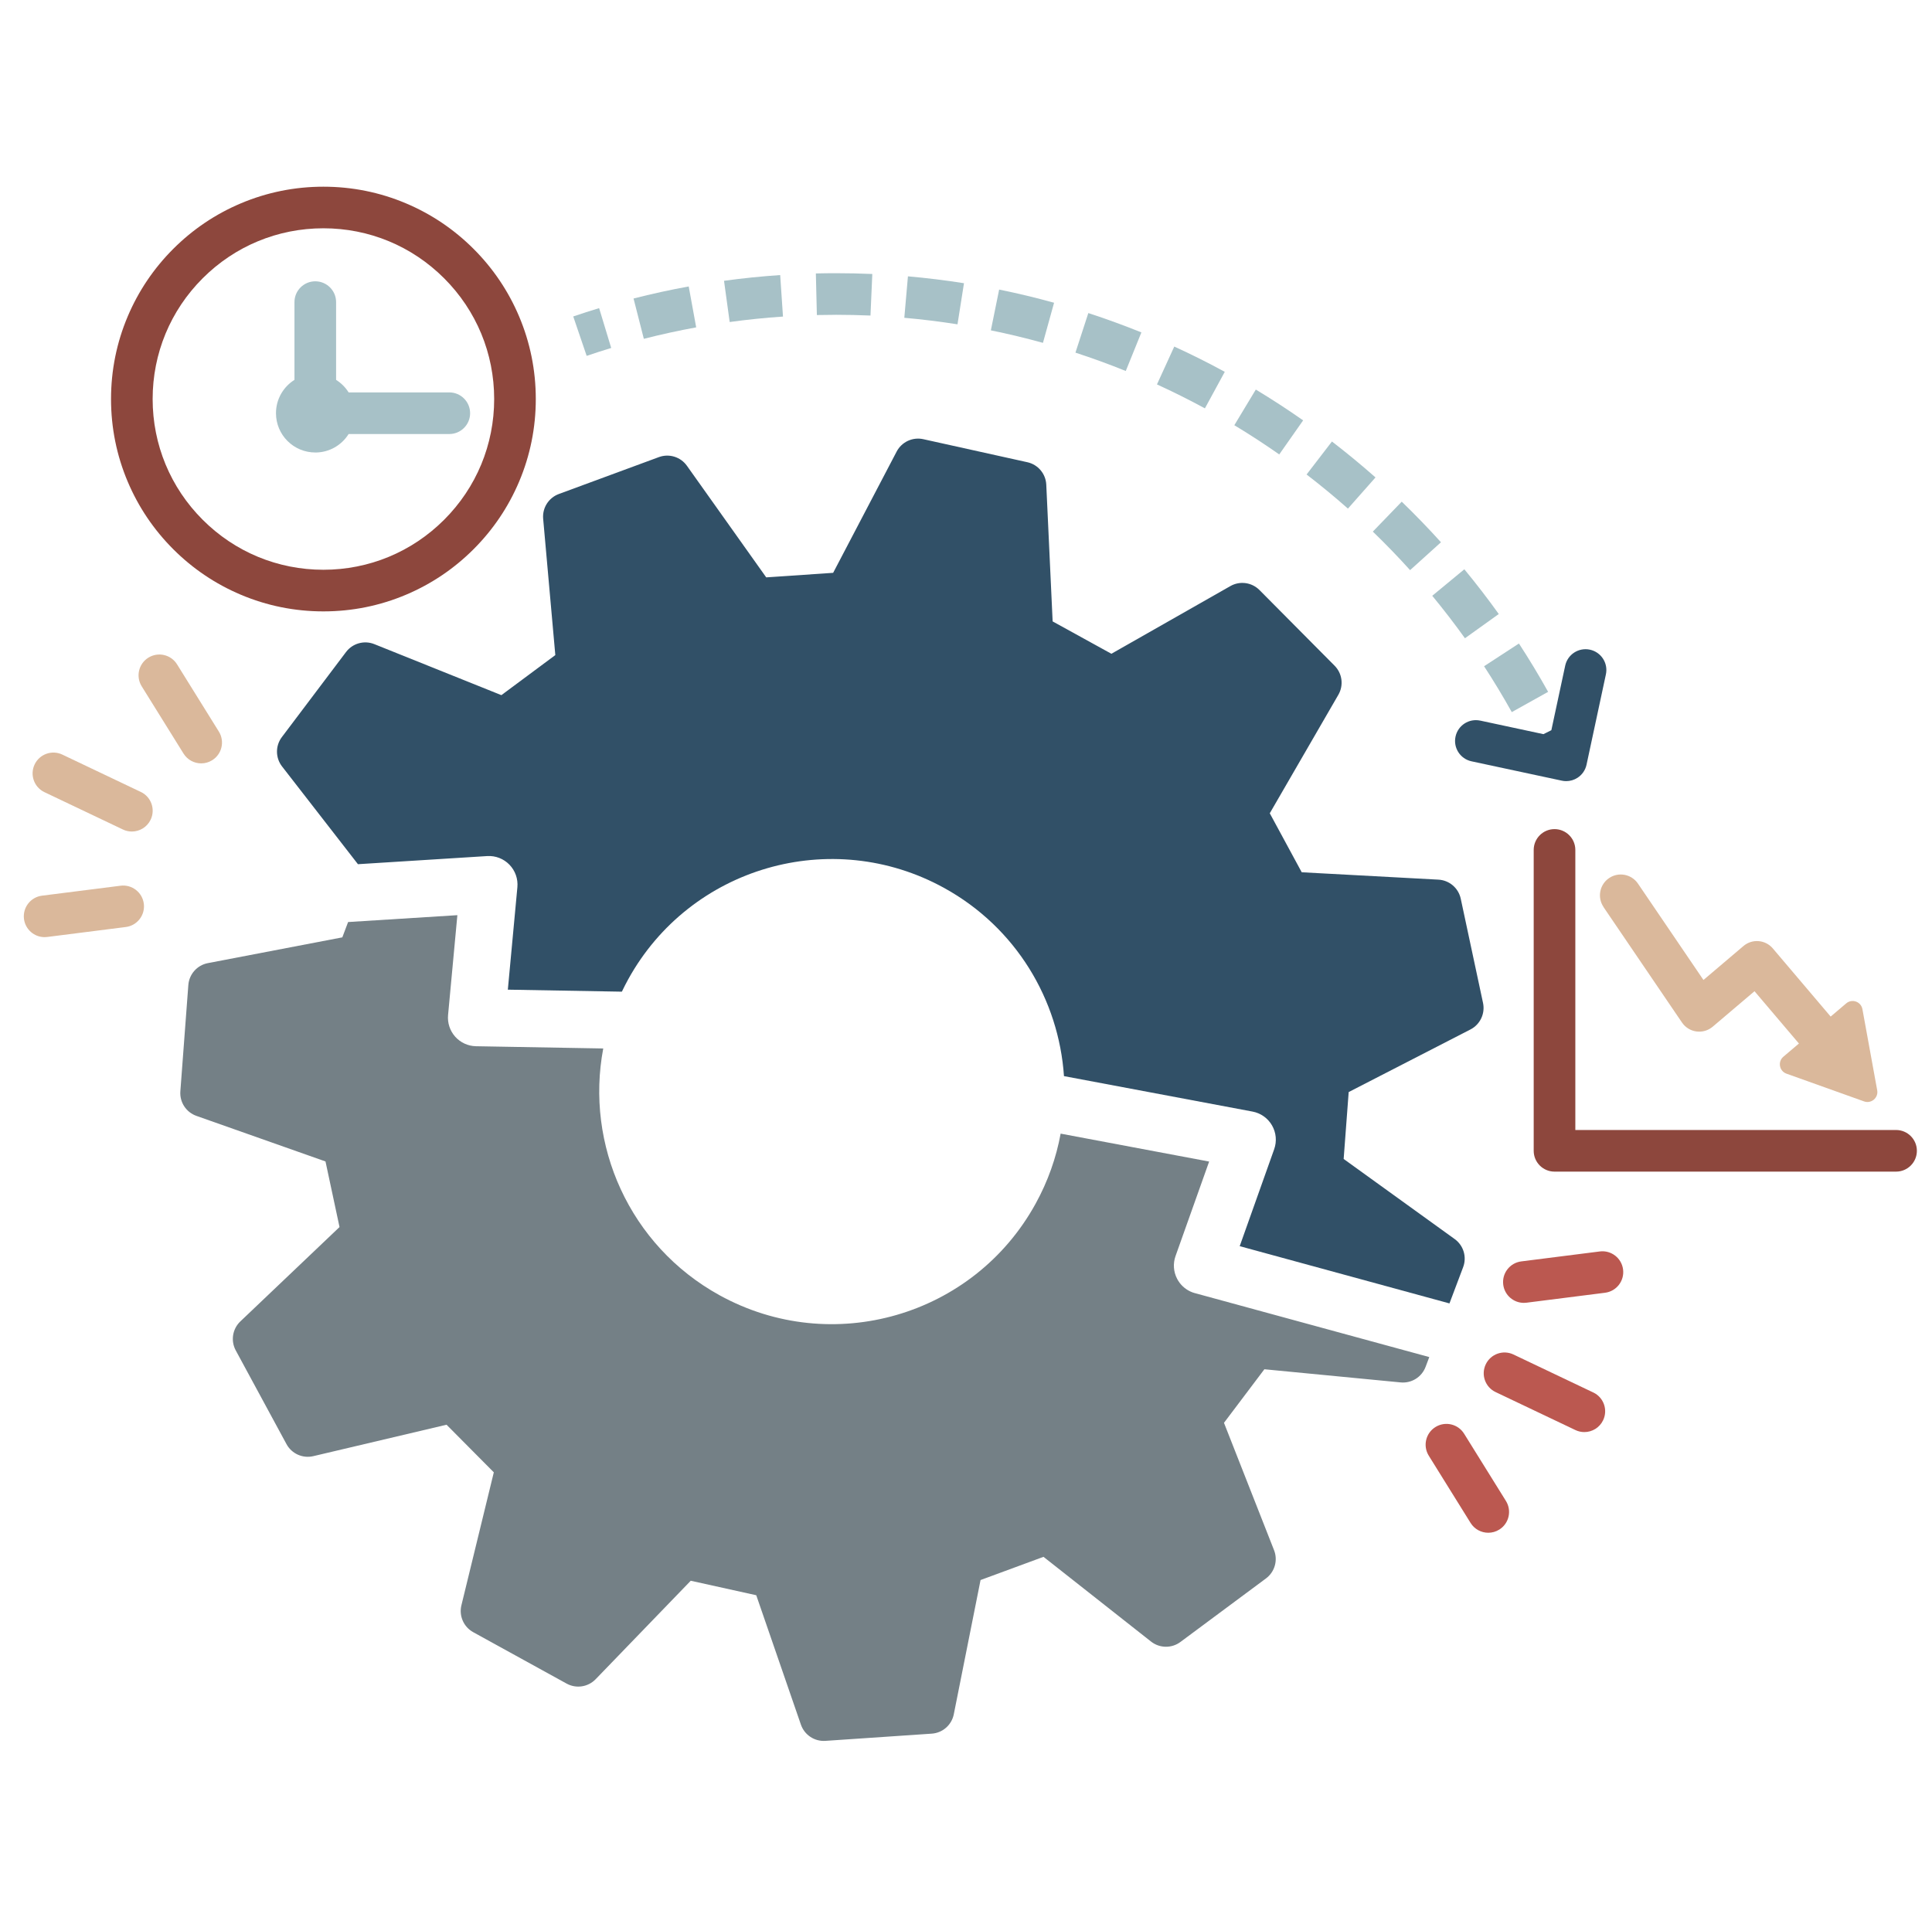 <?xml version="1.0" encoding="UTF-8"?>
<svg id="erp" xmlns="http://www.w3.org/2000/svg" viewBox="0 0 953.19 946.04">
  <defs>
    <style>
      .cls-1 {
        fill: #bb5850;
      }

      .cls-2 {
        fill: #315067;
      }

      .cls-3 {
        fill: #a7c1c7;
      }

      .cls-4 {
        fill: #8d473d;
      }

      .cls-5 {
        fill: #dab89b;
      }

      .cls-6 {
        fill: #748086;
      }
    </style>
  </defs>
  <path class="cls-2" d="M273.94,323.28l-26.57,19.74-62.68-25.17c-5-2.01-10.72-.41-13.96,3.88l-31.67,41.99c-3.24,4.3-3.2,10.24.1,14.49l37.44,48.23,63.74-4.01c4.11-.26,8.13,1.29,11,4.25,2.87,2.96,4.3,7.02,3.92,11.12l-4.71,50.55,56.26.99c.97-2.03,2-4.05,3.1-6.05,30.57-55.51,100.36-75.72,155.87-45.15,35.53,19.57,56.6,55.2,59.15,92.87l93.04,17.5c4.05.76,7.56,3.26,9.61,6.83,2.05,3.57,2.44,7.86,1.06,11.74l-17.01,47.84,103.49,28.25,6.75-17.89c1.9-5.04.19-10.72-4.18-13.87l-54.77-39.52,2.48-33.01,60.07-30.89c4.79-2.46,7.33-7.83,6.21-13.09l-10.99-51.43c-1.13-5.27-5.64-9.12-11.02-9.41l-67.44-3.64-15.76-29.11,33.83-58.46c2.7-4.66,1.94-10.55-1.86-14.37l-37.05-37.32c-3.79-3.82-9.68-4.63-14.36-1.96l-58.7,33.4-28.99-15.97-3.14-67.47c-.25-5.38-4.08-9.92-9.33-11.08l-51.35-11.37c-5.26-1.16-10.64,1.34-13.14,6.11l-31.33,59.84-33.02,2.24-39.12-55.06c-3.12-4.39-8.79-6.14-13.84-4.28l-49.34,18.2c-5.05,1.86-8.23,6.88-7.75,12.24l6,67.28Z"/>
  <path class="cls-6" d="M589.54,638.11c-.81-.22-1.6-.51-2.35-.87-2.74-1.3-5.01-3.47-6.43-6.2-1.82-3.48-2.1-7.55-.79-11.24l16.58-46.63-73.26-13.78c-2.17,11.83-6.26,23.51-12.38,34.62-30.57,55.51-100.36,75.72-155.87,45.15-44.57-24.55-66.38-74.37-57.42-121.79l-62.78-1.11c-3.92-.07-7.63-1.77-10.25-4.69-2.61-2.92-3.89-6.8-3.53-10.7l4.59-49.28-53.91,3.39-2.85,7.56-66.33,12.71c-5.29,1.01-9.24,5.45-9.64,10.81l-3.94,52.44c-.4,5.37,2.84,10.34,7.92,12.13l63.69,22.49,6.92,32.37-48.93,46.56c-3.9,3.71-4.83,9.58-2.27,14.31l25.04,46.25c2.56,4.73,7.98,7.16,13.22,5.93l65.74-15.51,23.32,23.49-15.99,65.62c-1.27,5.23,1.12,10.67,5.83,13.26l46.07,25.37c4.72,2.6,10.59,1.71,14.33-2.16l46.92-48.59,32.32,7.15,22.03,63.85c1.76,5.09,6.7,8.37,12.08,8.01l52.47-3.56c5.37-.36,9.83-4.28,10.88-9.56l13.2-66.24,31.06-11.45,53.05,41.81c4.23,3.33,10.17,3.42,14.49.21l42.22-31.36c4.32-3.21,5.96-8.92,3.99-13.93l-24.71-62.86,19.93-26.43,67.23,6.49c5.36.52,10.4-2.62,12.3-7.66l1.83-4.84-115.58-31.54Z"/>
  <path class="cls-5" d="M69.46,390.78l-38.7-18.42c-5.12-2.44-11.25-.26-13.68,4.86-2.44,5.12-.26,11.25,4.86,13.68l38.7,18.42c1.42.68,2.93,1,4.41,1,3.84,0,7.52-2.16,9.28-5.86,2.44-5.12.26-11.25-4.86-13.68Z"/>
  <path class="cls-5" d="M73.21,324.52c-4.82,2.99-6.29,9.32-3.3,14.14l20.63,33.18c1.94,3.13,5.3,4.85,8.73,4.85,1.85,0,3.72-.5,5.41-1.55,4.82-2.99,6.29-9.32,3.3-14.14l-20.63-33.18c-2.99-4.82-9.32-6.29-14.14-3.3Z"/>
  <path class="cls-5" d="M59.49,437.06l-38.76,4.91c-5.63.71-9.61,5.85-8.9,11.48.66,5.19,5.08,8.98,10.17,8.98.43,0,.87-.03,1.3-.08l38.76-4.91c5.63-.71,9.61-5.85,8.9-11.48-.71-5.63-5.85-9.61-11.48-8.9Z"/>
  <path class="cls-1" d="M786.07,687.12l-39.37-18.74c-5.12-2.44-11.25-.26-13.68,4.86-2.44,5.12-.26,11.25,4.86,13.68l39.37,18.74c1.42.68,2.93,1,4.41,1,3.84,0,7.52-2.16,9.28-5.86,2.44-5.12.26-11.25-4.86-13.68Z"/>
  <path class="cls-1" d="M789.31,617.53l-38.76,4.91c-5.63.71-9.61,5.85-8.9,11.48.66,5.19,5.08,8.98,10.17,8.98.43,0,.87-.03,1.3-.08l38.76-4.91c5.63-.71,9.61-5.85,8.9-11.48-.71-5.63-5.85-9.61-11.48-8.9Z"/>
  <path class="cls-1" d="M722.35,707.47c-2.99-4.82-9.33-6.29-14.14-3.3-4.82,2.99-6.29,9.32-3.3,14.14l20.63,33.18c1.94,3.13,5.3,4.85,8.73,4.85,1.85,0,3.72-.5,5.41-1.55,4.82-2.99,6.29-9.32,3.3-14.14l-20.63-33.18Z"/>
  <path class="cls-3" d="M155.56,223.29c6.94,0,13.02-3.64,16.44-9.12h49.67c5.67,0,10.27-4.6,10.27-10.27s-4.6-10.27-10.27-10.27h-49.67c-1.56-2.5-3.68-4.61-6.18-6.18v-38.37c0-5.67-4.6-10.27-10.27-10.27s-10.27,4.6-10.27,10.27v38.37c-5.48,3.43-9.12,9.51-9.12,16.44,0,10.71,8.68,19.39,19.39,19.39Z"/>
  <path class="cls-4" d="M85.47,271c9.62,9.62,20.82,17.17,33.3,22.45,12.92,5.47,26.65,8.24,40.79,8.24s27.86-2.77,40.79-8.24c12.48-5.28,23.68-12.83,33.3-22.45,9.62-9.62,17.17-20.82,22.45-33.3,5.47-12.92,8.24-26.65,8.24-40.79s-2.77-27.86-8.24-40.79c-5.28-12.48-12.83-23.68-22.45-33.3-9.62-9.62-20.82-17.17-33.3-22.45-12.92-5.47-26.65-8.24-40.79-8.24s-27.86,2.77-40.79,8.24c-12.48,5.28-23.68,12.83-33.3,22.45-9.62,9.62-17.17,20.82-22.45,33.3-5.47,12.92-8.24,26.65-8.24,40.79s2.77,27.86,8.24,40.79c5.28,12.48,12.83,23.68,22.45,33.3ZM99.99,137.33c15.91-15.91,37.07-24.68,59.57-24.68s43.66,8.76,59.57,24.68c15.91,15.91,24.68,37.07,24.68,59.57s-8.76,43.66-24.68,59.57c-15.91,15.91-37.07,24.68-59.57,24.68s-43.66-8.76-59.57-24.68c-15.91-15.91-24.68-37.07-24.68-59.57s8.76-43.66,24.68-59.57Z"/>
  <path class="cls-4" d="M935.46,557.6h-158.24v-138.2c0-5.67-4.6-10.27-10.27-10.27s-10.27,4.6-10.27,10.27v148.47c0,5.67,4.6,10.27,10.27,10.27h168.51c5.67,0,10.27-4.6,10.27-10.27s-4.6-10.27-10.27-10.27Z"/>
  <path class="cls-5" d="M791.11,447.58l38.74,57c1.64,2.41,4.22,4.01,7.11,4.4,2.89.39,5.81-.46,8.03-2.35l20.63-17.51,21.91,25.81-7.67,6.51c-2.88,2.44-2.03,7.09,1.52,8.36l38.29,13.69c3.56,1.27,7.16-1.78,6.48-5.5l-7.29-40.01c-.68-3.72-5.12-5.31-8-2.86l-7.67,6.51-28.55-33.64c-3.67-4.32-10.15-4.85-14.47-1.18l-19.74,16.76-32.31-47.55c-3.19-4.69-9.57-5.91-14.26-2.72-4.69,3.19-5.91,9.57-2.72,14.26Z"/>
  <path class="cls-3" d="M301.55,171.7l-5.96-19.65c-4.26,1.29-8.56,2.67-12.77,4.11l6.62,19.44c3.99-1.36,8.07-2.67,12.11-3.9Z"/>
  <path class="cls-3" d="M695.69,281.34l15.24-13.76c-6.19-6.86-12.71-13.6-19.36-20.03l-14.26,14.77c6.32,6.1,12.5,12.49,18.38,19.01Z"/>
  <path class="cls-3" d="M678.63,235.59c-6.93-6.13-14.16-12.09-21.49-17.73l-12.51,16.28c6.96,5.35,13.82,11.01,20.4,16.83l13.6-15.38Z"/>
  <path class="cls-3" d="M642.93,207.43c-7.58-5.31-15.43-10.42-23.35-15.2l-10.6,17.59c7.52,4.53,14.97,9.38,22.16,14.42l11.79-16.81Z"/>
  <path class="cls-3" d="M604.27,183.47c-8.13-4.42-16.51-8.62-24.92-12.46l-8.54,18.68c7.98,3.65,15.93,7.62,23.65,11.82l9.81-18.04Z"/>
  <path class="cls-3" d="M722.76,314.95l16.69-11.96c-5.38-7.52-11.1-14.94-16.99-22.08l-15.83,13.08c5.59,6.77,11.02,13.82,16.13,20.95Z"/>
  <path class="cls-3" d="M745.86,351.39l17.94-10c-4.5-8.08-9.35-16.1-14.4-23.85l-17.2,11.21c4.8,7.36,9.39,14.97,13.66,22.63Z"/>
  <path class="cls-3" d="M412.38,155.34h.02c5.67,0,11.42.13,17.07.37l.9-20.51c-5.95-.26-12-.39-17.97-.39h-.02c-3.27,0-6.59.04-9.86.12l.5,20.53c3.1-.07,6.25-.11,9.36-.11Z"/>
  <path class="cls-3" d="M386.3,156.22l-1.38-20.49c-9.24.62-18.56,1.58-27.71,2.83l2.79,20.34c8.68-1.19,17.53-2.1,26.3-2.69Z"/>
  <path class="cls-3" d="M343.48,161.55l-3.69-20.2c-9.11,1.66-18.26,3.66-27.22,5.95l5.08,19.89c8.5-2.17,17.19-4.07,25.82-5.65Z"/>
  <path class="cls-3" d="M520.05,149.39c-8.91-2.47-18.03-4.66-27.1-6.5l-4.09,20.12c8.6,1.75,17.25,3.83,25.7,6.17l5.49-19.79Z"/>
  <path class="cls-3" d="M475.6,139.75c-9.12-1.44-18.43-2.58-27.65-3.39l-1.79,20.46c8.75.77,17.58,1.85,26.24,3.22l3.2-20.28Z"/>
  <path class="cls-3" d="M563.13,164.03c-8.58-3.47-17.39-6.68-26.18-9.55l-6.36,19.53c8.34,2.72,16.7,5.76,24.83,9.06l7.7-19.03Z"/>
  <path class="cls-2" d="M730.3,355.59c-5.55-1.19-11,2.34-12.19,7.89-1.19,5.54,2.34,11,7.89,12.19l44.56,9.55c.71.15,1.43.23,2.15.23,1.96,0,3.9-.56,5.58-1.65,2.29-1.48,3.89-3.81,4.46-6.47l9.55-44.56c1.19-5.54-2.34-11-7.89-12.19-5.54-1.19-11,2.34-12.19,7.89l-6.83,31.85-3.9,1.95-31.19-6.69Z"/>
</svg>